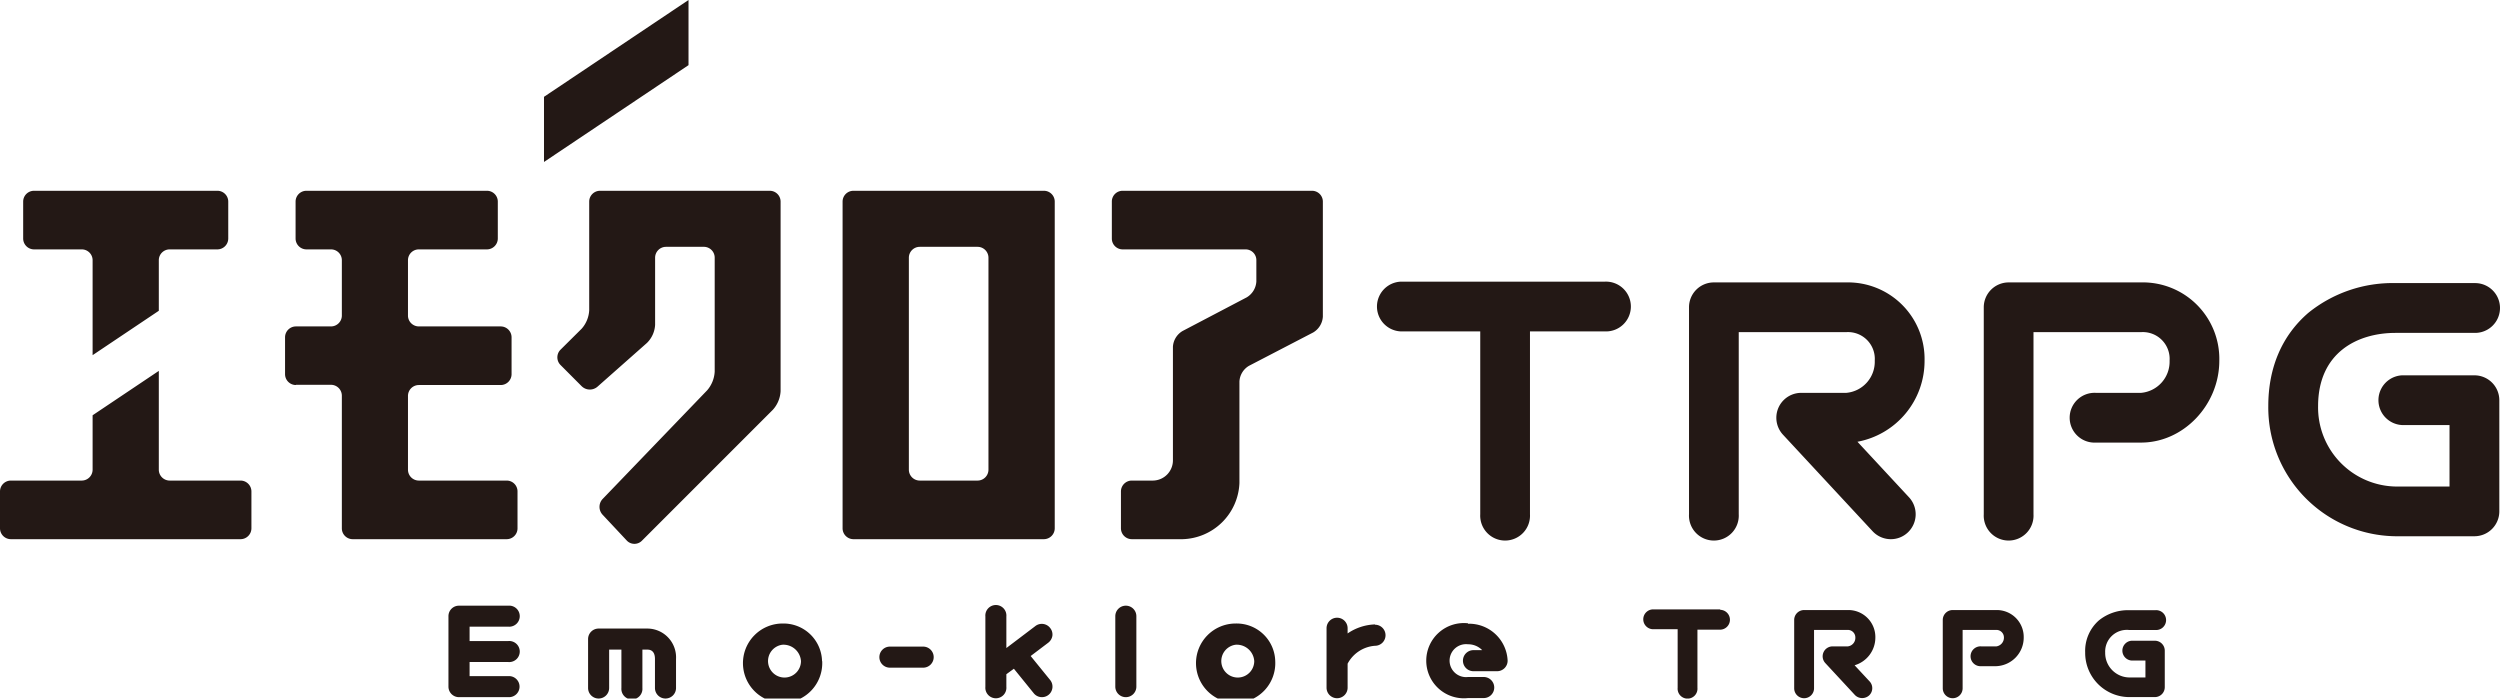 <svg xmlns="http://www.w3.org/2000/svg" viewBox="0 0 332.31 92.85"><defs><style>.cls-1{fill:#231815;}</style></defs><g id="レイヤー_2" data-name="レイヤー 2"><g id="レイヤー_1-2" data-name="レイヤー 1"><path class="cls-1" d="M91.52,8.66,72.31,21.53V12.87L91.52,0ZM33.42,70.23V65.32A1.45,1.45,0,0,0,32,63.88H22.55a1.45,1.45,0,0,1-1.44-1.44V49.3l-8.8,5.9v7.24a1.45,1.45,0,0,1-1.44,1.44H1.44A1.45,1.45,0,0,0,0,65.32v4.91a1.45,1.45,0,0,0,1.44,1.44H32A1.45,1.45,0,0,0,33.42,70.23ZM4.52,33.15h6.35a1.44,1.44,0,0,1,1.44,1.44V47.21l8.8-5.9V34.59a1.44,1.44,0,0,1,1.44-1.44H28.9a1.45,1.45,0,0,0,1.44-1.44V26.8a1.44,1.44,0,0,0-1.44-1.44H4.52A1.44,1.44,0,0,0,3.08,26.8v4.91A1.45,1.45,0,0,0,4.52,33.15Zm34.81,18H44a1.45,1.45,0,0,1,1.44,1.44V70.23a1.44,1.44,0,0,0,1.44,1.44H67.35a1.44,1.44,0,0,0,1.44-1.44V65.32a1.44,1.44,0,0,0-1.44-1.44H55.67a1.45,1.45,0,0,1-1.44-1.44V52.62a1.45,1.45,0,0,1,1.44-1.44H66.51A1.45,1.45,0,0,0,68,49.74V44.83a1.45,1.45,0,0,0-1.44-1.44H55.67A1.45,1.45,0,0,1,54.23,42V34.59a1.44,1.44,0,0,1,1.44-1.44h9.06a1.45,1.45,0,0,0,1.44-1.44V26.8a1.44,1.44,0,0,0-1.44-1.44h-24a1.44,1.44,0,0,0-1.44,1.44v4.91a1.45,1.45,0,0,0,1.44,1.44H44a1.44,1.44,0,0,1,1.44,1.44V42A1.45,1.45,0,0,1,44,43.39H39.33a1.45,1.45,0,0,0-1.44,1.44v4.91A1.45,1.45,0,0,0,39.33,51.18ZM112,70.23V26.8a1.44,1.44,0,0,1,1.44-1.44h25.32a1.44,1.44,0,0,1,1.44,1.44V70.23a1.45,1.45,0,0,1-1.44,1.44H113.41A1.45,1.45,0,0,1,112,70.23Zm8.81-7.79a1.45,1.45,0,0,0,1.44,1.44h7.7a1.45,1.45,0,0,0,1.44-1.44V34.25a1.45,1.45,0,0,0-1.44-1.44h-7.7a1.45,1.45,0,0,0-1.44,1.44Zm53.59-37.08H149.23a1.43,1.43,0,0,0-1.44,1.44v4.91a1.44,1.44,0,0,0,1.44,1.44h16.33A1.43,1.43,0,0,1,167,34.59v2.82a2.63,2.63,0,0,1-1.27,2.11L157.19,44a2.61,2.61,0,0,0-1.28,2.1V61.14a2.69,2.69,0,0,1-2.64,2.74h-2.86A1.45,1.45,0,0,0,149,65.32v4.91a1.45,1.45,0,0,0,1.44,1.44h6.75a7.78,7.78,0,0,0,7.56-7.45V50.72a2.58,2.58,0,0,1,1.28-2.1l8.53-4.43a2.62,2.62,0,0,0,1.28-2.1V26.8A1.44,1.44,0,0,0,174.37,25.36ZM103.76,52V26.8a1.44,1.44,0,0,0-1.44-1.44H79.76a1.44,1.44,0,0,0-1.44,1.44V41.23a4,4,0,0,1-1,2.46L74.49,46.5a1.44,1.44,0,0,0,0,2l2.83,2.84a1.55,1.55,0,0,0,2.1.06L86,45.58a3.65,3.65,0,0,0,1.08-2.4V34.25a1.45,1.45,0,0,1,1.44-1.44h5A1.44,1.44,0,0,1,95,34.25V49.4a4.12,4.12,0,0,1-1,2.48L80.1,66.33a1.53,1.53,0,0,0,0,2.09l3.23,3.45a1.4,1.4,0,0,0,2,0l17.41-17.41A4,4,0,0,0,103.76,52ZM213.29,37.44H186.16a3.31,3.31,0,0,0,0,6.61h10.6V68.36a3.31,3.31,0,1,0,6.61,0V44.05h9.92a3.31,3.31,0,1,0,0-6.61Zm42.53,10.5a10.18,10.18,0,0,0-10.41-10.4h-17.6a3.3,3.3,0,0,0-3.3,3.3V68.36a3.31,3.31,0,1,0,6.61,0V44.15h14.29a3.56,3.56,0,0,1,3.79,3.79,4.15,4.15,0,0,1-3.79,4.28h-6A3.31,3.31,0,0,0,237,57.78l11.91,12.83a3.31,3.31,0,0,0,2.43,1.06,3.27,3.27,0,0,0,2.24-.88,3.32,3.32,0,0,0,.18-4.68l-6.86-7.39A10.92,10.92,0,0,0,255.82,47.94Zm62.59-3.69H329a3.31,3.31,0,0,0,0-6.62h-10.6a17.82,17.82,0,0,0-11.56,3.95c-3.49,3-5.33,7.25-5.33,12.39a17.13,17.13,0,0,0,16.89,17.31h10.5A3.31,3.31,0,0,0,332.22,68V53.19a3.31,3.31,0,0,0-3.31-3.3h-9.63a3.31,3.31,0,0,0,0,6.61h6.32v8.17h-7.19A10.51,10.51,0,0,1,308.13,54C308.13,46.8,313.44,44.25,318.41,44.25Zm-33.84-6.71H267a3.31,3.31,0,0,0-3.31,3.3V68.36a3.31,3.31,0,1,0,6.61,0V44.15h14.3a3.56,3.56,0,0,1,3.79,3.79,4.16,4.16,0,0,1-3.79,4.28h-6a3.31,3.31,0,1,0,0,6.61h6c5.64,0,10.4-5,10.4-10.89A10.17,10.17,0,0,0,284.57,37.54ZM124.11,87.35a1.4,1.4,0,0,1-1.39,1.4h-4.43a1.4,1.4,0,1,1,0-2.8h4.43A1.4,1.4,0,0,1,124.11,87.35Zm25.54-6.84a1.4,1.4,0,0,0-1.4,1.4v9.36a1.4,1.4,0,0,0,2.8,0V81.91A1.4,1.4,0,0,0,149.65,80.51ZM137,87.2l2.34-1.77a1.45,1.45,0,0,0,.55-.93,1.37,1.37,0,0,0-.28-1,1.4,1.4,0,0,0-2-.27l-3.84,2.91v-4.2a1.4,1.4,0,1,0-2.79,0v9.36a1.4,1.4,0,1,0,2.79,0V89.62l1-.73,2.64,3.26a1.4,1.4,0,1,0,2.18-1.76Zm-27.71.68a5.27,5.27,0,1,1-5.27-5A5.13,5.13,0,0,1,109.27,87.88ZM104,85.7a2.19,2.19,0,1,0,2.47,2.18A2.34,2.34,0,0,0,104,85.7ZM86.06,83.55H79.57a1.4,1.4,0,0,0-1.4,1.4v6.5a1.4,1.4,0,1,0,2.8,0v-5.1H82.6v5.1a1.4,1.4,0,1,0,2.79,0v-5.1h.67c.94,0,1,.88,1,1.25v3.85a1.4,1.4,0,1,0,2.8,0V87.6A3.83,3.83,0,0,0,86.06,83.55ZM67.68,89.87H62.42V88h5.15a1.4,1.4,0,1,0,0-2.79H62.42V83.3h5.15a1.4,1.4,0,1,0,0-2.79H61a1.39,1.39,0,0,0-1.39,1.4v9.36A1.4,1.4,0,0,0,61,92.67h6.66a1.4,1.4,0,0,0,0-2.8Zm181.6-5.12a3.59,3.59,0,0,0-3.66-3.66h-5.81a1.32,1.32,0,0,0-1.32,1.32v9.08a1.32,1.32,0,1,0,2.64,0V83.73h4.49a1,1,0,0,1,1,1,1.14,1.14,0,0,1-1,1.19h-2a1.32,1.32,0,0,0-1,2.21l3.93,4.24a1.33,1.33,0,0,0,1,.42,1.37,1.37,0,0,0,.9-.35,1.32,1.32,0,0,0,.07-1.86l-2-2.15A3.84,3.84,0,0,0,249.28,84.75Zm16.09-3.66h-5.81a1.32,1.32,0,0,0-1.32,1.32v9.08a1.32,1.32,0,0,0,2.64,0V83.73h4.49a1,1,0,0,1,1,1,1.17,1.17,0,0,1-1,1.19h-2a1.32,1.32,0,1,0,0,2.63h2A3.8,3.8,0,0,0,269,84.75,3.58,3.58,0,0,0,265.37,81.09Zm-95.86,6.79a5.27,5.27,0,1,1-5.26-5A5.13,5.13,0,0,1,169.51,87.88Zm-5.26-2.18a2.19,2.19,0,1,0,2.47,2.18A2.33,2.33,0,0,0,164.25,85.7Zm122.25-.53h-3.18a1.32,1.32,0,0,0,0,2.63h1.86v2.25H283a3.25,3.25,0,0,1-3.17-3.31,2.88,2.88,0,0,1,3.17-3h3.49a1.32,1.32,0,1,0,0-2.63H283a6.15,6.15,0,0,0-4,1.35,5.39,5.39,0,0,0-1.83,4.26,5.88,5.88,0,0,0,5.8,5.94h3.46a1.32,1.32,0,0,0,1.32-1.32V86.49A1.32,1.32,0,0,0,286.5,85.17ZM182.77,83a6.82,6.82,0,0,0-3.64,1.2v-.69a1.4,1.4,0,0,0-2.8,0v7.9a1.4,1.4,0,0,0,2.8,0V88.22a4.49,4.49,0,0,1,3.64-2.38,1.4,1.4,0,0,0,0-2.8Zm45.93-2h-8.95a1.32,1.32,0,1,0,0,2.64H223v7.79a1.32,1.32,0,1,0,2.63,0V83.7h3a1.32,1.32,0,1,0,0-2.64Zm-33.57,1.85a5,5,0,1,0,0,9.94h2.09a1.4,1.4,0,0,0,0-2.8h-2.09a2.19,2.19,0,1,1,0-4.35,2.61,2.61,0,0,1,1.89.78h-1.16a1.4,1.4,0,1,0,0,2.8H199a1.4,1.4,0,0,0,1.4-1.4A5.13,5.13,0,0,0,195.13,82.91Z"/></g></g></svg>